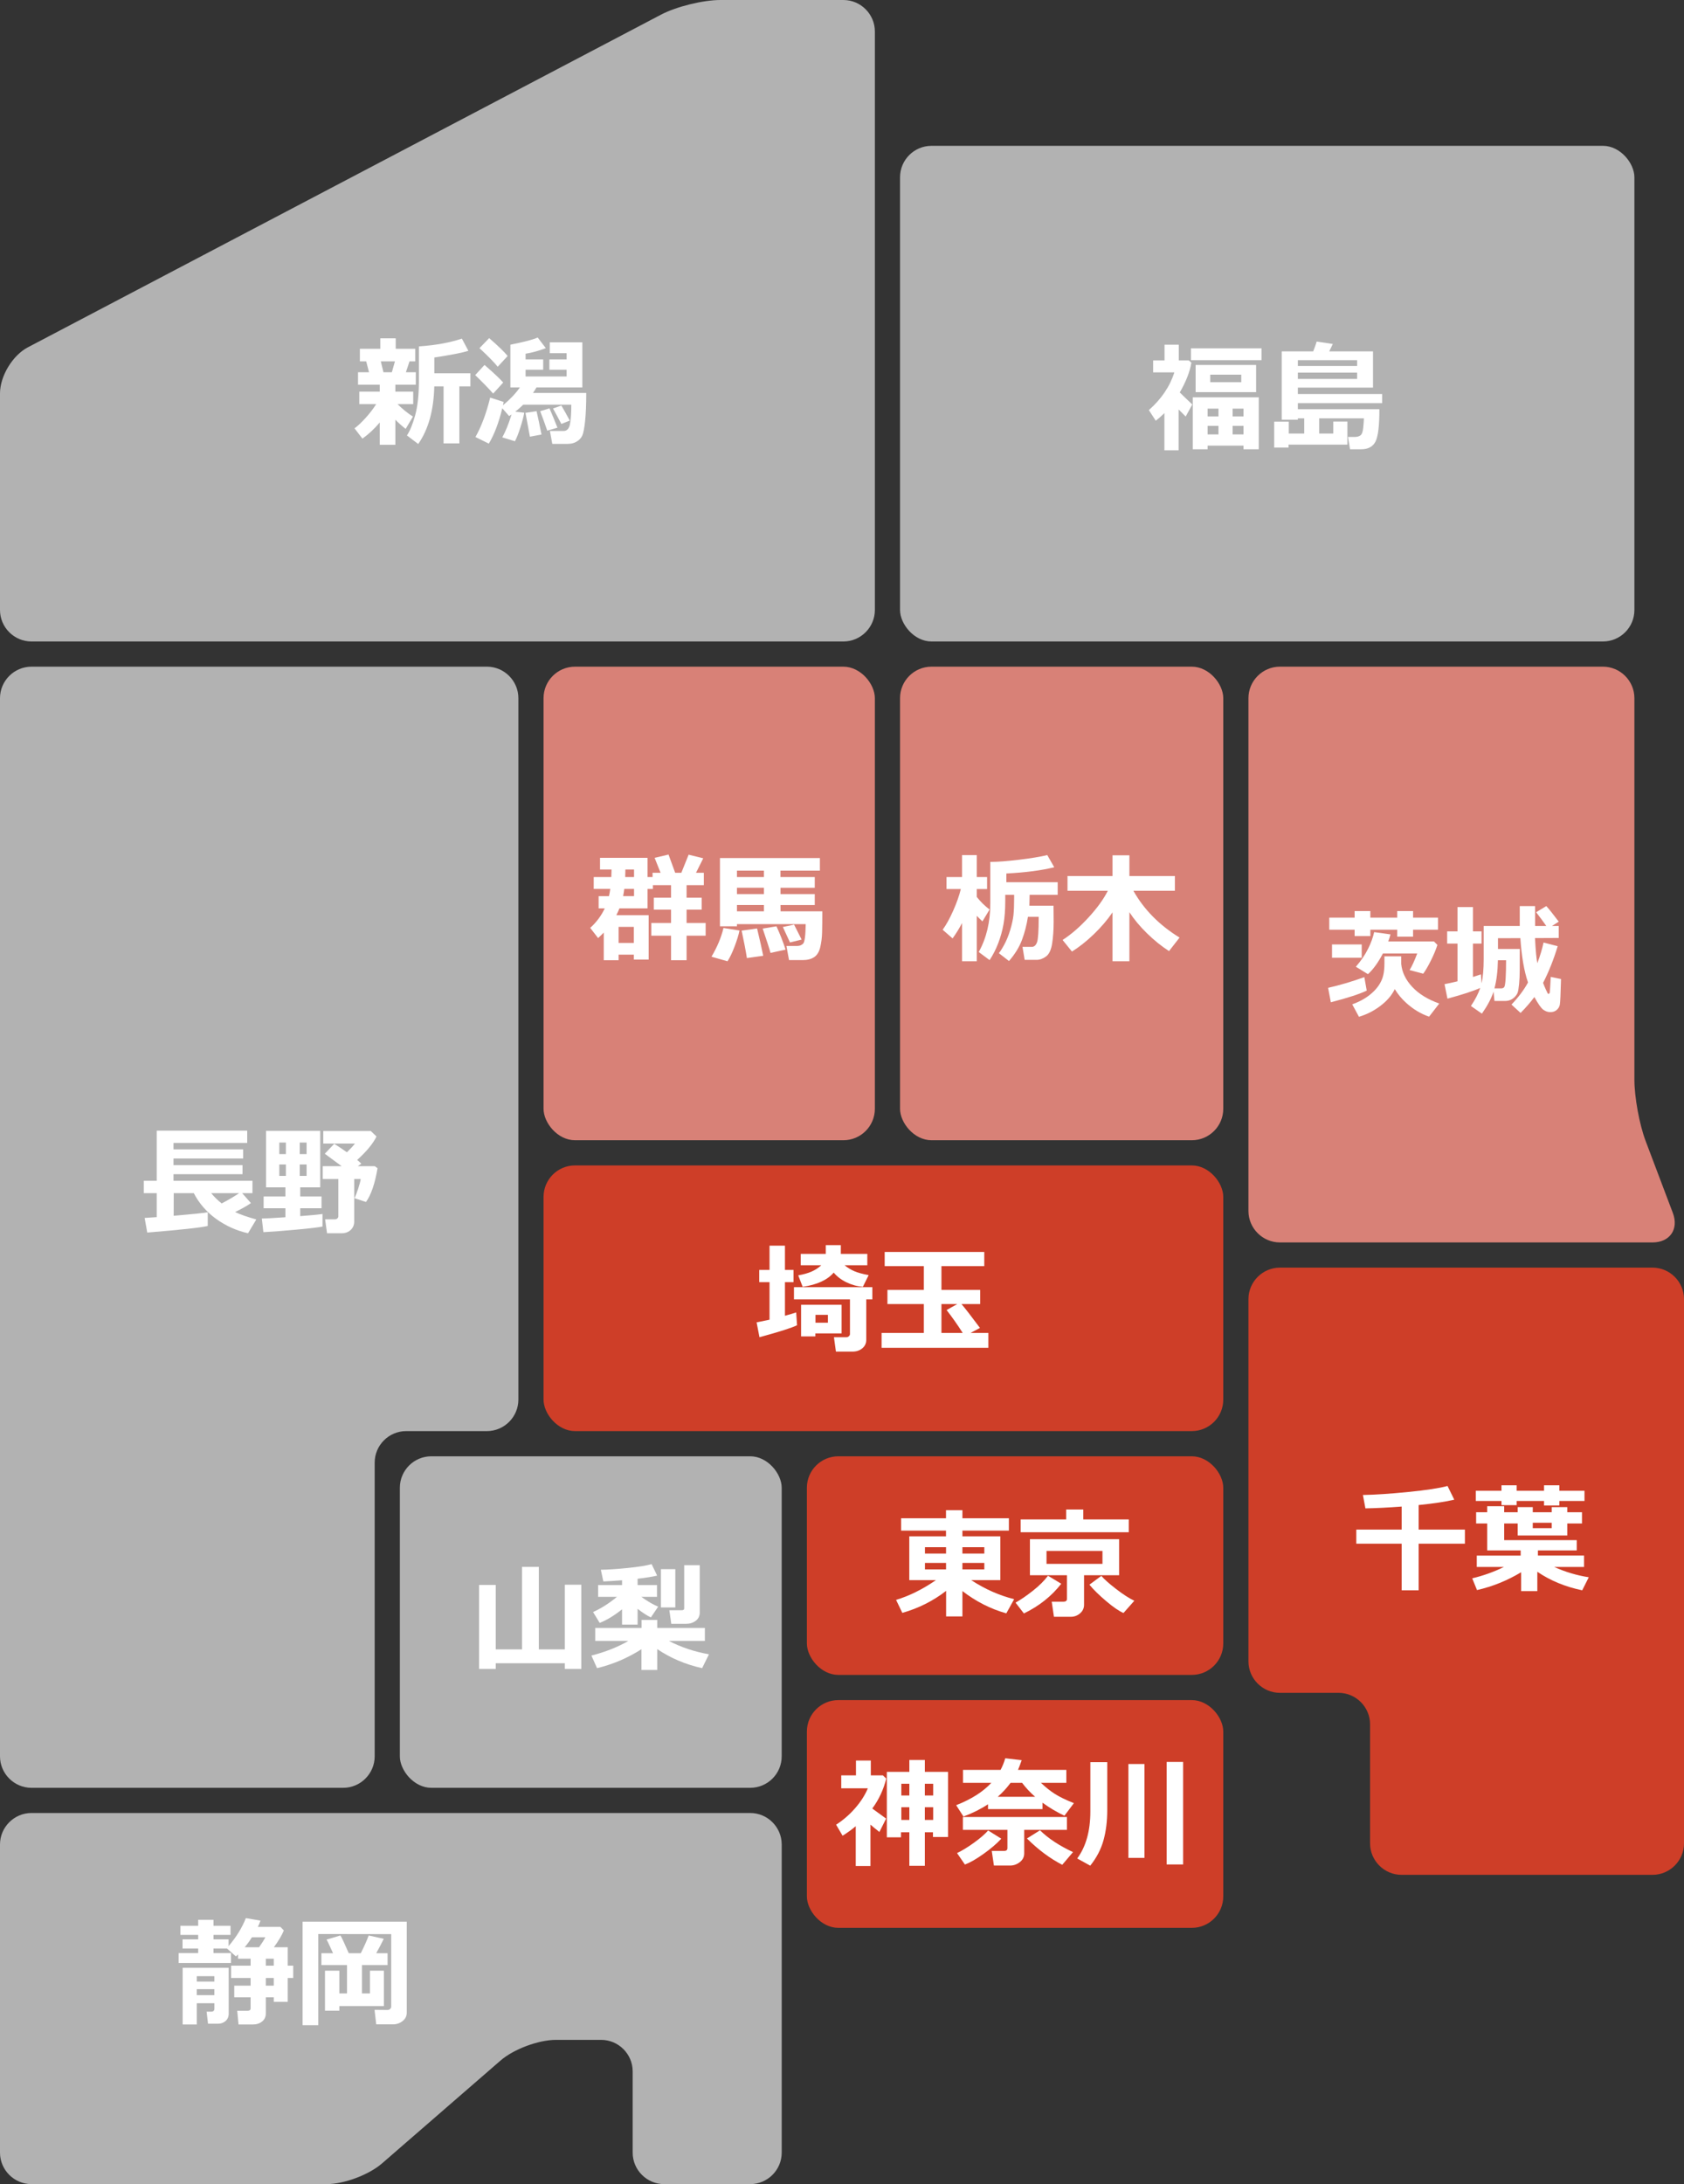 <?xml version="1.0" encoding="UTF-8"?>
<svg id="_レイヤー_1" data-name="レイヤー_1" xmlns="http://www.w3.org/2000/svg" version="1.1" viewBox="0 0 281.357 364.77">
  <rect x="0" y="0" width="281.357" height="364.77" fill="#333333" stroke="none"/>
  <!-- Generator: Adobe Illustrator 29.3.1, SVG Export Plug-In . SVG Version: 2.1.0 Build 151)  -->
  <defs>
    <style>
      .st0 {
        fill: #d88177;
      }

      .st1 {
        fill: #fff;
      }

      .st2 {
        fill: #b2b2b2;
      }

      .st3 {
        fill: #ce3e28;
      }
    </style>
  </defs>
  <rect class="st2" x="150.376" y="24.355" width="122.694" height="82.779" rx="5.259" ry="5.259"/>
  <path class="st2" d="M120.358,0c-2.892,0-7.354,1.1-9.914,2.445L4.656,58.005c-2.561,1.345-4.656,4.812-4.656,7.704v36.167c0,2.892,2.366,5.259,5.259,5.259h135.652c2.892,0,5.259-2.366,5.259-5.259V5.259c0-2.892-2.366-5.259-5.259-5.259h-20.553Z"/>
  <rect class="st0" x="150.376" y="111.342" width="54.004" height="79.09" rx="5.259" ry="5.259"/>
  <rect class="st3" x="134.811" y="283.934" width="69.569" height="38.037" rx="5.259" ry="5.259"/>
  <rect class="st2" x="66.807" y="243.217" width="63.797" height="55.366" rx="5.259" ry="5.259"/>
  <rect class="st0" x="90.814" y="111.342" width="55.355" height="79.09" rx="5.259" ry="5.259"/>
  <rect class="st3" x="134.811" y="243.217" width="69.569" height="36.51" rx="5.259" ry="5.259"/>
  <path class="st3" d="M213.845,211.708c-2.892,0-5.259,2.366-5.259,5.259v60.495c0,2.892,2.366,5.259,5.259,5.259h9.801c2.892,0,5.259,2.366,5.259,5.259v19.878c0,2.892,2.366,5.259,5.259,5.259h41.935c2.892,0,5.259-2.366,5.259-5.259v-90.891c0-2.892-2.366-5.259-5.259-5.259h-62.253Z"/>
  <rect class="st3" x="90.814" y="194.638" width="113.566" height="44.371" rx="5.259" ry="5.259"/>
  <path class="st2" d="M5.259,111.342c-2.892,0-5.259,2.366-5.259,5.259v176.724c0,2.892,2.366,5.259,5.259,5.259h52.082c2.892,0,5.259-2.366,5.259-5.259v-49.056c0-2.892,2.366-5.259,5.259-5.259h13.49c2.892,0,5.259-2.366,5.259-5.259v-117.151c0-2.892-2.366-5.259-5.259-5.259H5.259Z"/>
  <path class="st2" d="M5.259,302.789c-2.892,0-5.259,2.366-5.259,5.259v51.464c0,2.892,2.366,5.259,5.259,5.259h49.321c2.892,0,7.046-1.551,9.231-3.446l19.822-17.198c2.185-1.895,6.338-3.446,9.231-3.446h7.581c2.892,0,5.259,2.366,5.259,5.259v13.573c0,2.892,2.366,5.259,5.259,5.259h14.384c2.892,0,5.258-2.366,5.258-5.259v-51.464c0-2.892-2.366-5.259-5.258-5.259H5.259Z"/>
  <path class="st0" d="M274.931,190.514c-1.023-2.705-1.861-7.285-1.861-10.177v-63.737c0-2.892-2.366-5.259-5.259-5.259h-53.966c-2.892,0-5.259,2.366-5.259,5.259v85.642c0,2.892,2.366,5.259,5.259,5.259h62.253c2.892,0,4.421-2.213,3.398-4.918l-4.566-12.069Z"/>
  <g>
    <path class="st1" d="M196.918,75.21h-2.373v-6.221c-.442.449-.925.876-1.445,1.279l-1.152-1.777c2.097-1.855,3.516-3.955,4.258-6.299h-3.545v-2.002h1.904v-2.617h2.383v2.617h1.66l.439.381c-.241,1.497-.886,3.154-1.934,4.971.098.11.794.781,2.09,2.012l-1.104,2.012c-.267-.261-.661-.654-1.182-1.182v6.826ZM210.766,60.152h-11.787v-1.982h11.787v1.982ZM207.758,74.429h-5.996v.605h-2.48v-8.682h11.025v8.682h-2.549v-.605ZM209.868,65.494h-10.107v-4.541h10.107v4.541ZM203.579,68.248h-1.816v1.299h1.816v-1.299ZM201.762,72.554h1.816v-1.426h-1.816v1.426ZM207.387,63.834v-1.26h-5.186v1.26h5.186ZM207.758,69.546v-1.299h-1.816v1.299h1.816ZM205.942,72.554h1.816v-1.426h-1.816v1.426Z"/>
    <path class="st1" d="M230.463,68.345c.007,2.702-.205,4.492-.635,5.371s-1.237,1.318-2.422,1.318h-1.846l-.342-2.061h1.162c.378,0,.687-.091.928-.273s.394-.612.459-1.289.098-1.14.098-1.387v-.156h-7.461v2.539h2.354v-2.002h2.363v3.848h-9.834v.498h-2.402v-4.326h2.441v1.982h2.578v-2.539h-1.064v.225h-2.695v-11.406h5.254c.28-.69.476-1.237.586-1.641l2.695.4-.596,1.24h7.314v6.045h-12.559v1.074h14.082v1.523h-14.082v1.016h13.623ZM226.743,61.128v-.977h-9.902v.977h9.902ZM226.743,63.287v-1.055h-9.902v1.055h9.902Z"/>
  </g>
  <g>
    <path class="st1" d="M63.449,70.558c-.931,1.094-1.897,1.992-2.9,2.695l-1.318-1.719c.527-.378,1.143-.954,1.846-1.729s1.296-1.546,1.777-2.314h-2.822v-2.08h3.418v-1.162h-3.633v-2.08h1.836l-.469-1.816h-1.055v-2.1h3.408v-1.748h2.578v1.748h3.262v2.1h-.957l-.605,1.816h1.66v2.08h-3.418v1.162h2.979v2.08h-2.617c.847.84,1.706,1.533,2.578,2.08l-1.221,2.061c-.696-.554-1.27-1.064-1.719-1.533v4.189h-2.607v-3.73ZM63.624,60.353l.439,1.816h1.406l.518-1.816h-2.363ZM76.749,74.054h-2.637v-9.521h-1.553c-.091,3.984-.986,7.19-2.686,9.619l-1.885-1.426c.508-.755.969-1.883,1.382-3.384s.62-3.41.62-5.728v-5.762c2.773-.188,5.166-.622,7.178-1.299l1.084,2.031c-.931.312-2.825.687-5.684,1.123v2.637h6.025v2.188h-1.846v9.521Z"/>
    <path class="st1" d="M84.074,63.888l-1.68,1.846c-.716-.82-1.716-1.849-2.998-3.086l1.553-1.699c1.562,1.354,2.604,2.334,3.125,2.939ZM84.152,67.13c-.02.11-.059.296-.117.557,1.204-1.003,2.146-1.995,2.822-2.979h-1.582v-7.139c2.285-.456,3.806-.856,4.561-1.201l1.357,1.777c-1.211.456-2.337.765-3.379.928v.957h2.939v1.719h-2.939v1.123h6.855v-1.123h-2.881v-1.719h2.881v-1.045h-2.812v-1.816h5.439v7.539h-7.666c-.163.286-.354.593-.576.918h8.896c0,1.934-.065,3.506-.195,4.717s-.29,2.019-.479,2.422-.498.732-.928.986-.928.381-1.494.381h-2.578l-.4-2.158h2.295c.547,0,.896-.366,1.05-1.099s.229-1.828.229-3.286h-8.037c-.41.41-.853.801-1.328,1.172l1.504.166c-.098.593-.306,1.394-.625,2.402s-.628,1.797-.928,2.363l-2.119-.645c.547-.97,1.064-2.246,1.553-3.828-.144.104-.276.195-.4.273l-1.152-1.309c-.579,2.402-1.328,4.372-2.246,5.908l-2.236-1.104c.989-1.745,1.81-3.938,2.461-6.582l2.256.723ZM84.816,59.455l-1.66,1.797c-.599-.749-1.614-1.784-3.047-3.105l1.621-1.68c1.536,1.341,2.565,2.337,3.086,2.988ZM90.47,72.57l-1.934.361-.742-3.984,1.855-.273c.267,1.159.54,2.458.82,3.896ZM93.136,71.427l-1.699.498c-.345-1.003-.739-2.087-1.182-3.252l1.553-.469c.403.931.847,2.005,1.328,3.223ZM95.197,70.246l-1.406.557c-.403-.774-.869-1.634-1.396-2.578l1.396-.498c.437.742.905,1.582,1.406,2.52Z"/>
  </g>
  <g>
    <path class="st1" d="M34.71,204.747c-1.106.273-4.476.642-10.107,1.104l-.439-2.441c.481-.026,1.155-.071,2.021-.137v-4.004h-2.158v-2.061h2.158v-8.379h15.117v2.061h-12.314v1.074h11.641v1.523h-11.641v1.104h11.533v1.514h-11.533v1.104h13.193v2.061h-1.719l1.465,1.66c-.625.442-1.507.94-2.646,1.494.853.41,2.034.823,3.545,1.24l-1.387,2.305c-1.934-.437-3.704-1.232-5.312-2.388s-2.858-2.593-3.75-4.312h-3.35l-.01,3.779c3.027-.254,4.925-.449,5.693-.586v2.285ZM39.955,199.268h-4.668c.449.566,1.032,1.14,1.748,1.719,1.126-.586,2.1-1.159,2.92-1.719Z"/>
    <path class="st1" d="M53.88,204.844c-.664.144-2.2.324-4.609.542s-4.163.35-5.264.396l-.264-2.275c.534,0,1.849-.071,3.945-.215v-1.504h-3.643v-1.963h3.643v-1.523h-3.242v-9.434h9.053v9.434h-3.34v1.523h3.564v1.963h-3.564v1.318c2.09-.163,3.33-.283,3.721-.361v2.1ZM46.663,192.745h1.104v-1.924h-1.104v1.924ZM47.767,194.483h-1.104v1.904h1.104v-1.904ZM50.081,192.745h1.143v-1.924h-1.143v1.924ZM51.224,194.483h-1.143v1.904h1.143v-1.904ZM63.08,195.108c-.442,2.591-1.087,4.47-1.934,5.635l-1.924-.635c.188-.364.397-.896.625-1.597s.368-1.235.42-1.606h-1.084v7.1c0,.566-.195,1.035-.586,1.406s-.901.557-1.533.557h-2.422l-.322-2.324h1.66c.144,0,.271-.051.381-.151s.166-.217.166-.347v-6.24h-2.607v-2.139h3.164l-2.822-2.08,1.582-1.66c.71.449,1.416.921,2.119,1.416.547-.527.993-1.013,1.338-1.455h-5.293v-2.1h7.939l.957.918c-.579,1.191-1.657,2.497-3.232,3.916.312.254.544.462.693.625l-.586.42h2.842l.459.342Z"/>
  </g>
  <g>
    <path class="st1" d="M38.592,327.844h-8.74v-1.66h3.262v-.762h-2.617v-1.533h2.617v-.742h-2.979v-1.523h2.979v-.996h2.559v.996h2.842v1.523h-2.842v.742h2.52v1.133c1.309-1.536,2.269-3.096,2.881-4.678l2.441.42c-.117.358-.261.706-.43,1.045h3.77l.566.596c-.306.769-.859,1.702-1.66,2.803h2.314v3.076h.918v2.061h-.918v3.984h-2.334v-.762h-1.328v2.695c0,.573-.208,1.023-.625,1.353s-.921.493-1.514.493h-2.422l-.215-2.285h1.699c.358,0,.537-.134.537-.4v-1.855h-2.734v-1.943h2.734v-1.279h-3.262v-2.061h3.262v-1.162h-2.1v-.713c-.065.065-.186.176-.361.332l-1.484-1.318h-2.256v.762h2.92v1.66ZM35.819,334.563h-2.939v3.545h-2.363v-9.463h7.695v7.637c0,.527-.174.942-.522,1.245s-.76.454-1.235.454h-1.699l-.234-2.012h.771c.352,0,.527-.169.527-.508v-.898ZM35.819,330.94v-.898h-2.939v.898h2.939ZM32.879,333.206h2.939v-.996h-2.939v.996ZM40.887,325.208h2.402c.442-.618.791-1.172,1.045-1.66h-2.246c-.371.593-.771,1.146-1.201,1.66ZM44.413,327.122v1.162h1.328v-1.162h-1.328ZM44.413,330.344v1.279h1.328v-1.279h-1.328Z"/>
    <path class="st1" d="M67.957,336.165c0,.547-.229,1.004-.688,1.372s-1.004.552-1.636.552h-2.773l-.283-2.422,2.178.02c.163,0,.305-.057.425-.171s.181-.242.181-.386v-12.109l-12.188-.02v15.225h-2.617v-17.285h17.402v15.225ZM64.139,335.042h-7.441v.762h-2.402v-6.68h2.402v3.799h1.279v-4.736h-4.277v-1.982h1.943c-.54-1.211-.901-1.97-1.084-2.275l2.314-.684c.195.273.661,1.26,1.396,2.959h2.012c.579-1.146,1.019-2.132,1.318-2.959l2.52.557c-.339.703-.759,1.504-1.26,2.402h1.895v1.982h-4.277v4.736h1.338v-3.799h2.324v5.918Z"/>
  </g>
  <g>
    <path class="st1" d="M228.349,165.439c-1.159.566-3.157,1.218-5.996,1.953l-.459-2.412c1.934-.437,3.952-1.032,6.055-1.787l.4,2.246ZM240.253,155.273h-4.16v1.162h-2.646v-1.162h-4.492v1.064h-2.627v-1.064h-4.238v-2.021h4.238v-1.094h2.627v1.094h4.492v-1.094h2.646v1.094h4.16v2.021ZM227.509,159.951h-4.961v-2.217h4.961v2.217ZM240.468,167.597l-1.699,2.197c-1.36-.462-2.627-1.221-3.799-2.275-.769-.69-1.413-1.465-1.934-2.324-.521,1.074-1.364,2.038-2.529,2.891-1.055.781-2.207,1.357-3.457,1.729l-1.123-2.08c1.478-.527,2.686-1.26,3.623-2.197.813-.813,1.335-1.702,1.562-2.666.13-.547.195-1.211.195-1.992v-1.162h2.803v1.279c.137,1.387.755,2.666,1.855,3.838s2.601,2.093,4.502,2.764ZM240.156,157.812c-.241.769-.608,1.65-1.104,2.646-.476.944-.896,1.663-1.26,2.158l-2.285-.605c.391-.618.817-1.543,1.279-2.773h-5.732c-.794,1.517-1.628,2.669-2.5,3.457l-2.021-1.24c.872-1.003,1.56-2.015,2.061-3.037.476-.957.808-1.872.996-2.744l2.725.381c-.091.358-.215.752-.371,1.182h7.646l.566.576Z"/>
    <path class="st1" d="M247.304,165c-1.126.508-2.949,1.104-5.469,1.787l-.488-2.422c.69-.13,1.413-.29,2.168-.479v-6.299h-1.729v-2.041h1.729v-4.053h2.578v4.053h1.436v2.041h-1.436v5.576c.417-.13.862-.273,1.338-.43l.098,1.484c.241-1.016.361-2.351.361-4.004v-5.566h6.025v-3.32h2.559l.01,3.32h1.865c-.43-.625-.996-1.39-1.699-2.295l1.699-1.025c.403.423,1.097,1.289,2.08,2.598l-1.133.723h1.133v2.002l-3.965.02c.104,2.07.234,3.467.391,4.189.469-1.25.813-2.399,1.035-3.447l2.363.615c-.69,2.272-1.504,4.313-2.441,6.123.144.384.301.764.474,1.138s.273.583.303.625.07.063.122.063c.11,0,.183-.068.215-.205s.088-1.009.166-2.617l1.719.352c-.065,2.507-.132,3.934-.2,4.282s-.242.643-.522.884-.625.361-1.035.361c-.43.007-.83-.125-1.201-.396s-.869-.979-1.494-2.124c-.625.847-1.394,1.731-2.305,2.656l-1.523-1.396c1.179-1.237,2.1-2.468,2.764-3.691-.645-1.862-1.071-4.329-1.279-7.402l-3.74.01v1.797h3.643c-.007,2.285-.01,3.46-.01,3.525,0,.853-.036,1.638-.107,2.354s-.154,1.194-.249,1.436-.251.472-.469.693-.461.389-.728.503-.554.171-.859.171h-1.807l-.156-1.562c-.345,1.094-.993,2.321-1.943,3.682l-1.836-1.279c.735-1.094,1.253-2.097,1.553-3.008ZM249.687,165.068h1.143c.254,0,.427-.088.518-.264s.161-.651.21-1.426.073-1.777.073-3.008h-1.367c-.032,1.829-.225,3.396-.576,4.697Z"/>
  </g>
  <g>
    <path class="st1" d="M160.738,154.156c-.462.892-.989,1.748-1.582,2.568l-1.66-1.445c.586-.801,1.17-1.855,1.753-3.164s1.011-2.52,1.284-3.633h-2.393v-2.002h2.598v-3.672h2.461v3.672h1.719v2.002h-1.719v1.318c.618.794,1.331,1.494,2.139,2.1l-1.201,1.982c-.358-.339-.671-.647-.938-.928v7.588h-2.461v-6.387ZM172.027,149.439l-.039,1.826h4.033c.013,1.146.02,2.034.02,2.666,0,1.367-.085,2.585-.254,3.652s-.511,1.789-1.025,2.163-1.035.562-1.562.562h-2.002l-.361-2.168h1.543c.403,0,.698-.259.884-.776s.278-1.932.278-4.243h-1.797c-.215,1.367-.547,2.651-.996,3.853s-1.172,2.378-2.168,3.53l-1.699-1.318c.208-.222.508-.688.898-1.401s.728-1.541,1.011-2.485.462-1.77.537-2.476.112-1.658.112-2.856v-.527h-1.484v1.006c0,1.511-.098,2.811-.293,3.901s-.488,2.146-.879,3.169-.872,1.966-1.445,2.832l-1.816-1.348c1.289-2.312,1.934-5.017,1.934-8.115v-6.943h.273c1.022,0,2.521-.117,4.497-.352s3.56-.495,4.751-.781l1.162,2.031c-2.103.527-4.769.876-7.998,1.045v1.455h8.574v2.1h-4.688Z"/>
    <path class="st1" d="M185.874,152.378c-.853,1.25-1.888,2.461-3.105,3.633s-2.441,2.142-3.672,2.91l-1.562-1.934c1.465-.95,2.918-2.214,4.36-3.789s2.508-3.054,3.198-4.434h-6.738v-2.461h7.52v-3.457h2.822v3.457h7.598v2.461h-6.934c1.758,3.132,4.329,5.739,7.715,7.822l-1.758,2.256c-1.263-.813-2.488-1.802-3.677-2.964s-2.17-2.339-2.944-3.53v8.193h-2.822v-8.164Z"/>
  </g>
  <g>
    <path class="st1" d="M133.17,221.328c-.847.423-2.939,1.091-6.279,2.002l-.479-2.48c.742-.144,1.462-.293,2.158-.449v-6.27h-1.719v-2.041h1.719v-4.053h2.578v4.053h1.436v2.041h-1.436v5.615c.762-.208,1.387-.394,1.875-.557l.146,2.139ZM144.733,223.75c0,.593-.222,1.071-.664,1.436s-.989.547-1.641.547h-2.764l-.332-2.402h2.08c.163,0,.303-.056.42-.166s.176-.228.176-.352v-5.801h-9.355v-2.041h13.096v2.041h-1.016v6.738ZM139.293,212.539c-1.062,1.237-2.79,2.028-5.186,2.373l-.742-1.914c.886-.156,1.626-.364,2.222-.625s1.141-.615,1.636-1.064h-3.438v-1.895h4.18v-1.465h2.52v1.465h4.424v1.895h-3.799c.501.41,1.042.74,1.622.991s1.38.471,2.402.659l-.967,1.953c-.957-.078-1.872-.329-2.745-.752-.872-.423-1.582-.964-2.129-1.621ZM140.611,222.695h-4.385v.498h-2.383v-5.283h6.768v4.785ZM138.326,220.908v-1.318h-2.08v1.318h2.08Z"/>
    <path class="st1" d="M165.133,225.097h-17.842v-2.48h7.061v-4.824h-6.084v-2.363h6.084v-3.975h-6.543v-2.363h16.641v2.363h-7.158v3.975h6.475v2.363h-3.125c.56.645,1.589,1.973,3.086,3.984l-1.582.84h2.988v2.48ZM157.291,222.617h3.555c-.859-1.354-1.758-2.63-2.695-3.828l1.787-.996h-2.646v4.824Z"/>
  </g>
  <g>
    <path class="st1" d="M158.072,265.695c-2.168,1.68-4.606,2.903-7.314,3.672l-1.045-2.168c2.194-.657,4.414-1.758,6.66-3.301h-4.453v-7.314h6.133v-.957h-7.5v-2.061h7.5v-1.348h2.744v1.348h7.764v2.061h-7.764v.957h6.338v7.314h-4.873c2.278,1.491,4.671,2.552,7.178,3.184l-1.309,2.363c-2.604-.723-5.049-1.963-7.334-3.721v4.238h-2.725v-4.268ZM154.537,259.464h3.525v-1.064h-3.525v1.064ZM158.062,261.027h-3.525v1.074h3.525v-1.074ZM160.796,259.464h3.662v-1.064h-3.662v1.064ZM164.458,261.027h-3.662v1.074h3.662v-1.074Z"/>
    <path class="st1" d="M177.31,264.503c-1.621,2.077-3.701,3.73-6.24,4.961l-1.396-1.807c.879-.495,1.848-1.159,2.905-1.992s1.896-1.667,2.515-2.5l2.217,1.338ZM188.589,255.9h-18.057v-2.139h7.598v-1.66h2.861v1.66h7.598v2.139ZM181.119,268.019c0,.573-.223,1.05-.669,1.431s-.959.571-1.538.571h-2.822l-.371-2.52h1.934c.403,0,.605-.146.605-.439v-3.984h-6.182v-6.016h14.902v6.016h-5.859v4.941ZM184.195,261.183v-2.158h-9.346v2.158h9.346ZM189.517,267.345l-1.807,2.041c-.723-.3-1.685-.957-2.886-1.973s-2.137-1.934-2.808-2.754l1.992-1.475c.449.54,1.262,1.265,2.437,2.173s2.199,1.57,3.071,1.987Z"/>
  </g>
  <g>
    <path class="st1" d="M82.828,278.727h-2.783v-14.023h2.783v10.762h4.385v-13.779h2.812v13.779h4.346v-10.801h2.754v14.062h-2.754v-.947h-11.543v.947Z"/>
    <path class="st1" d="M107.173,275.436c-2.317,1.478-4.792,2.532-7.422,3.164l-.938-2.1c2.356-.612,4.411-1.426,6.162-2.441h-5.527v-2.178h7.744v-1.338h2.617v1.338h7.959v2.178h-5.996c2.012,1.048,4.238,1.79,6.68,2.227l-1.143,2.314c-2.773-.612-5.273-1.673-7.5-3.184v3.486h-2.637v-3.467ZM103.931,268.776c-1.315,1.048-2.562,1.804-3.74,2.266l-1.104-1.816c1.354-.605,2.686-1.452,3.994-2.539h-3.154v-1.963h4.004v-.801c-1.237.098-2.278.163-3.125.195l-.42-1.953c1.146-.013,2.629-.11,4.448-.293s3.166-.397,4.038-.645l.918,1.914c-.788.188-1.875.364-3.262.527v1.055h3.242v1.963h-2.627c1.094.781,2.034,1.328,2.822,1.641l-1.221,1.797c-.638-.3-1.377-.778-2.217-1.436v2.637h-2.598v-2.549ZM112.828,268.463h-2.402v-6.396h2.402v6.396ZM116.91,269.323c0,.566-.222,1.021-.664,1.362s-.989.513-1.641.513h-2.451l-.322-2.275h2.08c.267,0,.4-.095.4-.283v-7.236h2.598v7.92Z"/>
  </g>
  <g>
    <path class="st1" d="M237.027,265.598h-2.842v-7.783h-7.578v-2.354h7.578v-3.848c-2.253.169-4.271.271-6.055.303l-.42-2.236c2.077-.039,4.614-.208,7.612-.508s5.174-.632,6.528-.996l1.123,2.285c-1.413.339-3.396.638-5.947.898v4.102h7.725v2.354h-7.725v7.783Z"/>
    <path class="st1" d="M254.146,262.581c-2.331,1.399-4.788,2.393-7.373,2.979l-.801-1.963c1.843-.437,3.606-1.067,5.293-1.895h-4.531v-1.904h7.334v-.859h-5.596v-4.502h-1.846v-1.875h1.846v-1.006h2.842v1.006h2.256v-.859h2.52v.859h3.164v-.859h2.598v.859h2.461v1.875h-2.461v2.002h-8.281v-2.002h-2.256v2.783h12.119v1.719h-6.484v.859h7.705v1.904h-4.98c1.849.833,3.772,1.406,5.771,1.719l-1.094,2.178c-2.832-.586-5.332-1.618-7.5-3.096v3.232h-2.705v-3.154ZM264.732,250.676h-4.199v.762h-2.559v-.762h-4.58v.703h-2.529v-.703h-4.297v-1.699h4.297v-.918h2.529v.918h4.58v-.918h2.559v.918h4.199v1.699ZM259.253,254.319h-3.164v.898h3.164v-.898Z"/>
  </g>
  <g>
    <path class="st1" d="M145.436,311.646h-2.461v-6.65c-.671.566-1.404,1.097-2.198,1.592l-1.084-1.846c1.185-.762,2.248-1.683,3.189-2.764.94-1.081,1.646-2.185,2.114-3.311h-4.444v-2.158h2.461v-2.48h2.48v2.48h2.021l.557.537c-.449,1.829-1.228,3.496-2.334,5,.071.059.843.618,2.314,1.68l-1.123,2.236c-.632-.495-1.13-.905-1.494-1.23v6.914ZM154.518,311.607h-2.588v-5.596h-1.396v.84h-2.363v-10.928h3.76v-1.992h2.588v1.992h3.877v10.879h-2.52v-.791h-1.357v5.596ZM150.592,299.869h1.338v-1.963h-1.338v1.963ZM151.93,301.822h-1.338v2.129h1.338v-2.129ZM154.518,299.869h1.396v-1.963h-1.396v1.963ZM155.914,301.822h-1.396v2.129h1.396v-2.129Z"/>
    <path class="st1" d="M170.7,293.97c-.241.69-.446,1.23-.615,1.621h8.076v2.158h-4.248c.769.729,1.533,1.34,2.295,1.831s1.833,1.014,3.213,1.567l-1.582,2.1c-1.321-.632-2.542-1.357-3.662-2.178v1.074h-9.102v-.811c-1.179.781-2.546,1.465-4.102,2.051l-1.221-1.895c2.539-.996,4.499-2.243,5.879-3.74h-4.736v-2.158h6.279c.325-.612.586-1.26.781-1.943l2.744.322ZM167.291,307.085c-.755.82-1.743,1.665-2.964,2.534s-2.258,1.463-3.11,1.782l-1.318-1.914c.866-.417,1.816-.999,2.852-1.748s1.816-1.426,2.344-2.031l2.197,1.377ZM171.12,309.546c0,.579-.242,1.062-.728,1.445s-1.03.576-1.636.576h-2.695l-.361-2.441h2.08c.358,0,.537-.159.537-.479v-3.037h-7.441v-2.148h17.383v2.148h-7.139v3.936ZM168.844,297.75c-.618.84-1.331,1.618-2.139,2.334h6.24c-.84-.735-1.565-1.514-2.178-2.334h-1.924ZM179.274,309.322l-1.797,2.119c-2.063-1.067-4.03-2.532-5.898-4.395l2.178-1.367c1.38,1.354,3.22,2.568,5.518,3.643Z"/>
    <path class="st1" d="M184.996,294.302v7.988c0,1.868-.21,3.557-.63,5.063s-1.157,2.918-2.212,4.233l-2.178-1.201c1.465-1.979,2.197-4.6,2.197-7.861v-8.223h2.822ZM191.217,310.289h-2.686v-15.684h2.686v15.684ZM197.672,311.382h-2.754v-17.119h2.754v17.119Z"/>
  </g>
  <g>
    <path class="st1" d="M105.893,159.439h-2.539v.928h-2.48v-4.619c-.3.312-.615.618-.947.918l-1.318-1.699c1.035-.931,1.846-2.019,2.432-3.262h-1.025v-2.041h1.729c.085-.358.156-.759.215-1.201h-2.764v-1.982h2.939c.02-.345.032-.765.039-1.26h-1.924v-1.953h7.939v3.213h.84v-.713h1.338l-.996-2.5,2.324-.547,1.113,3.047h1.025l1.221-3.027,2.441.605-1.211,2.422h1.309v2.061h-2.881v2.1h2.52v1.992h-2.52v2.227h3.184v2.119h-3.184v4.102h-2.598v-4.102h-3.301v-2.119h3.301v-2.227h-2.881v-1.992h2.881v-2.1h-3.027v.635h-.898v3.242h-4.697c-.144.371-.315.752-.518,1.143h5.4v7.412h-2.48v-.82ZM103.354,157.486h2.539v-2.686h-2.539v2.686ZM104.302,148.462c-.052.423-.117.823-.195,1.201h1.826v-1.201h-1.631ZM104.487,145.22c0,.286-.01.706-.029,1.26h1.475v-1.26h-1.445Z"/>
    <path class="st1" d="M123.55,155.406c-.144.729-.417,1.621-.82,2.676s-.798,1.875-1.182,2.461l-2.676-.762c.97-1.641,1.638-3.239,2.002-4.795l2.676.42ZM137.388,152.203c0,1.458-.012,2.625-.034,3.501s-.125,1.702-.308,2.48-.521,1.333-1.016,1.665-1.136.498-1.924.498h-2.275l-.439-2.363h1.836c.364,0,.681-.125.947-.376s.413-1.34.439-3.267h-11.484v.361h-2.842v-11.396h16.699v2.1h-6.592v1.074h5.732v1.787h-5.723v1.055h5.723v1.826h-5.723l.01,1.055h6.973ZM127.632,145.406h-4.502v1.074h4.502v-1.074ZM123.13,149.322h4.502v-1.055h-4.502v1.055ZM123.13,152.203h4.502v-1.055h-4.502v1.055ZM127.515,159.625l-2.725.381c-.195-1.237-.488-2.764-.879-4.58l2.578-.361c.481,1.999.823,3.519,1.025,4.561ZM131.255,158.599l-2.52.547c-.144-.566-.579-1.921-1.309-4.062l2.305-.381c.586,1.276,1.094,2.575,1.523,3.896ZM133.931,156.919l-1.943.479-1.191-2.578,1.875-.4,1.26,2.5Z"/>
  </g>
</svg>